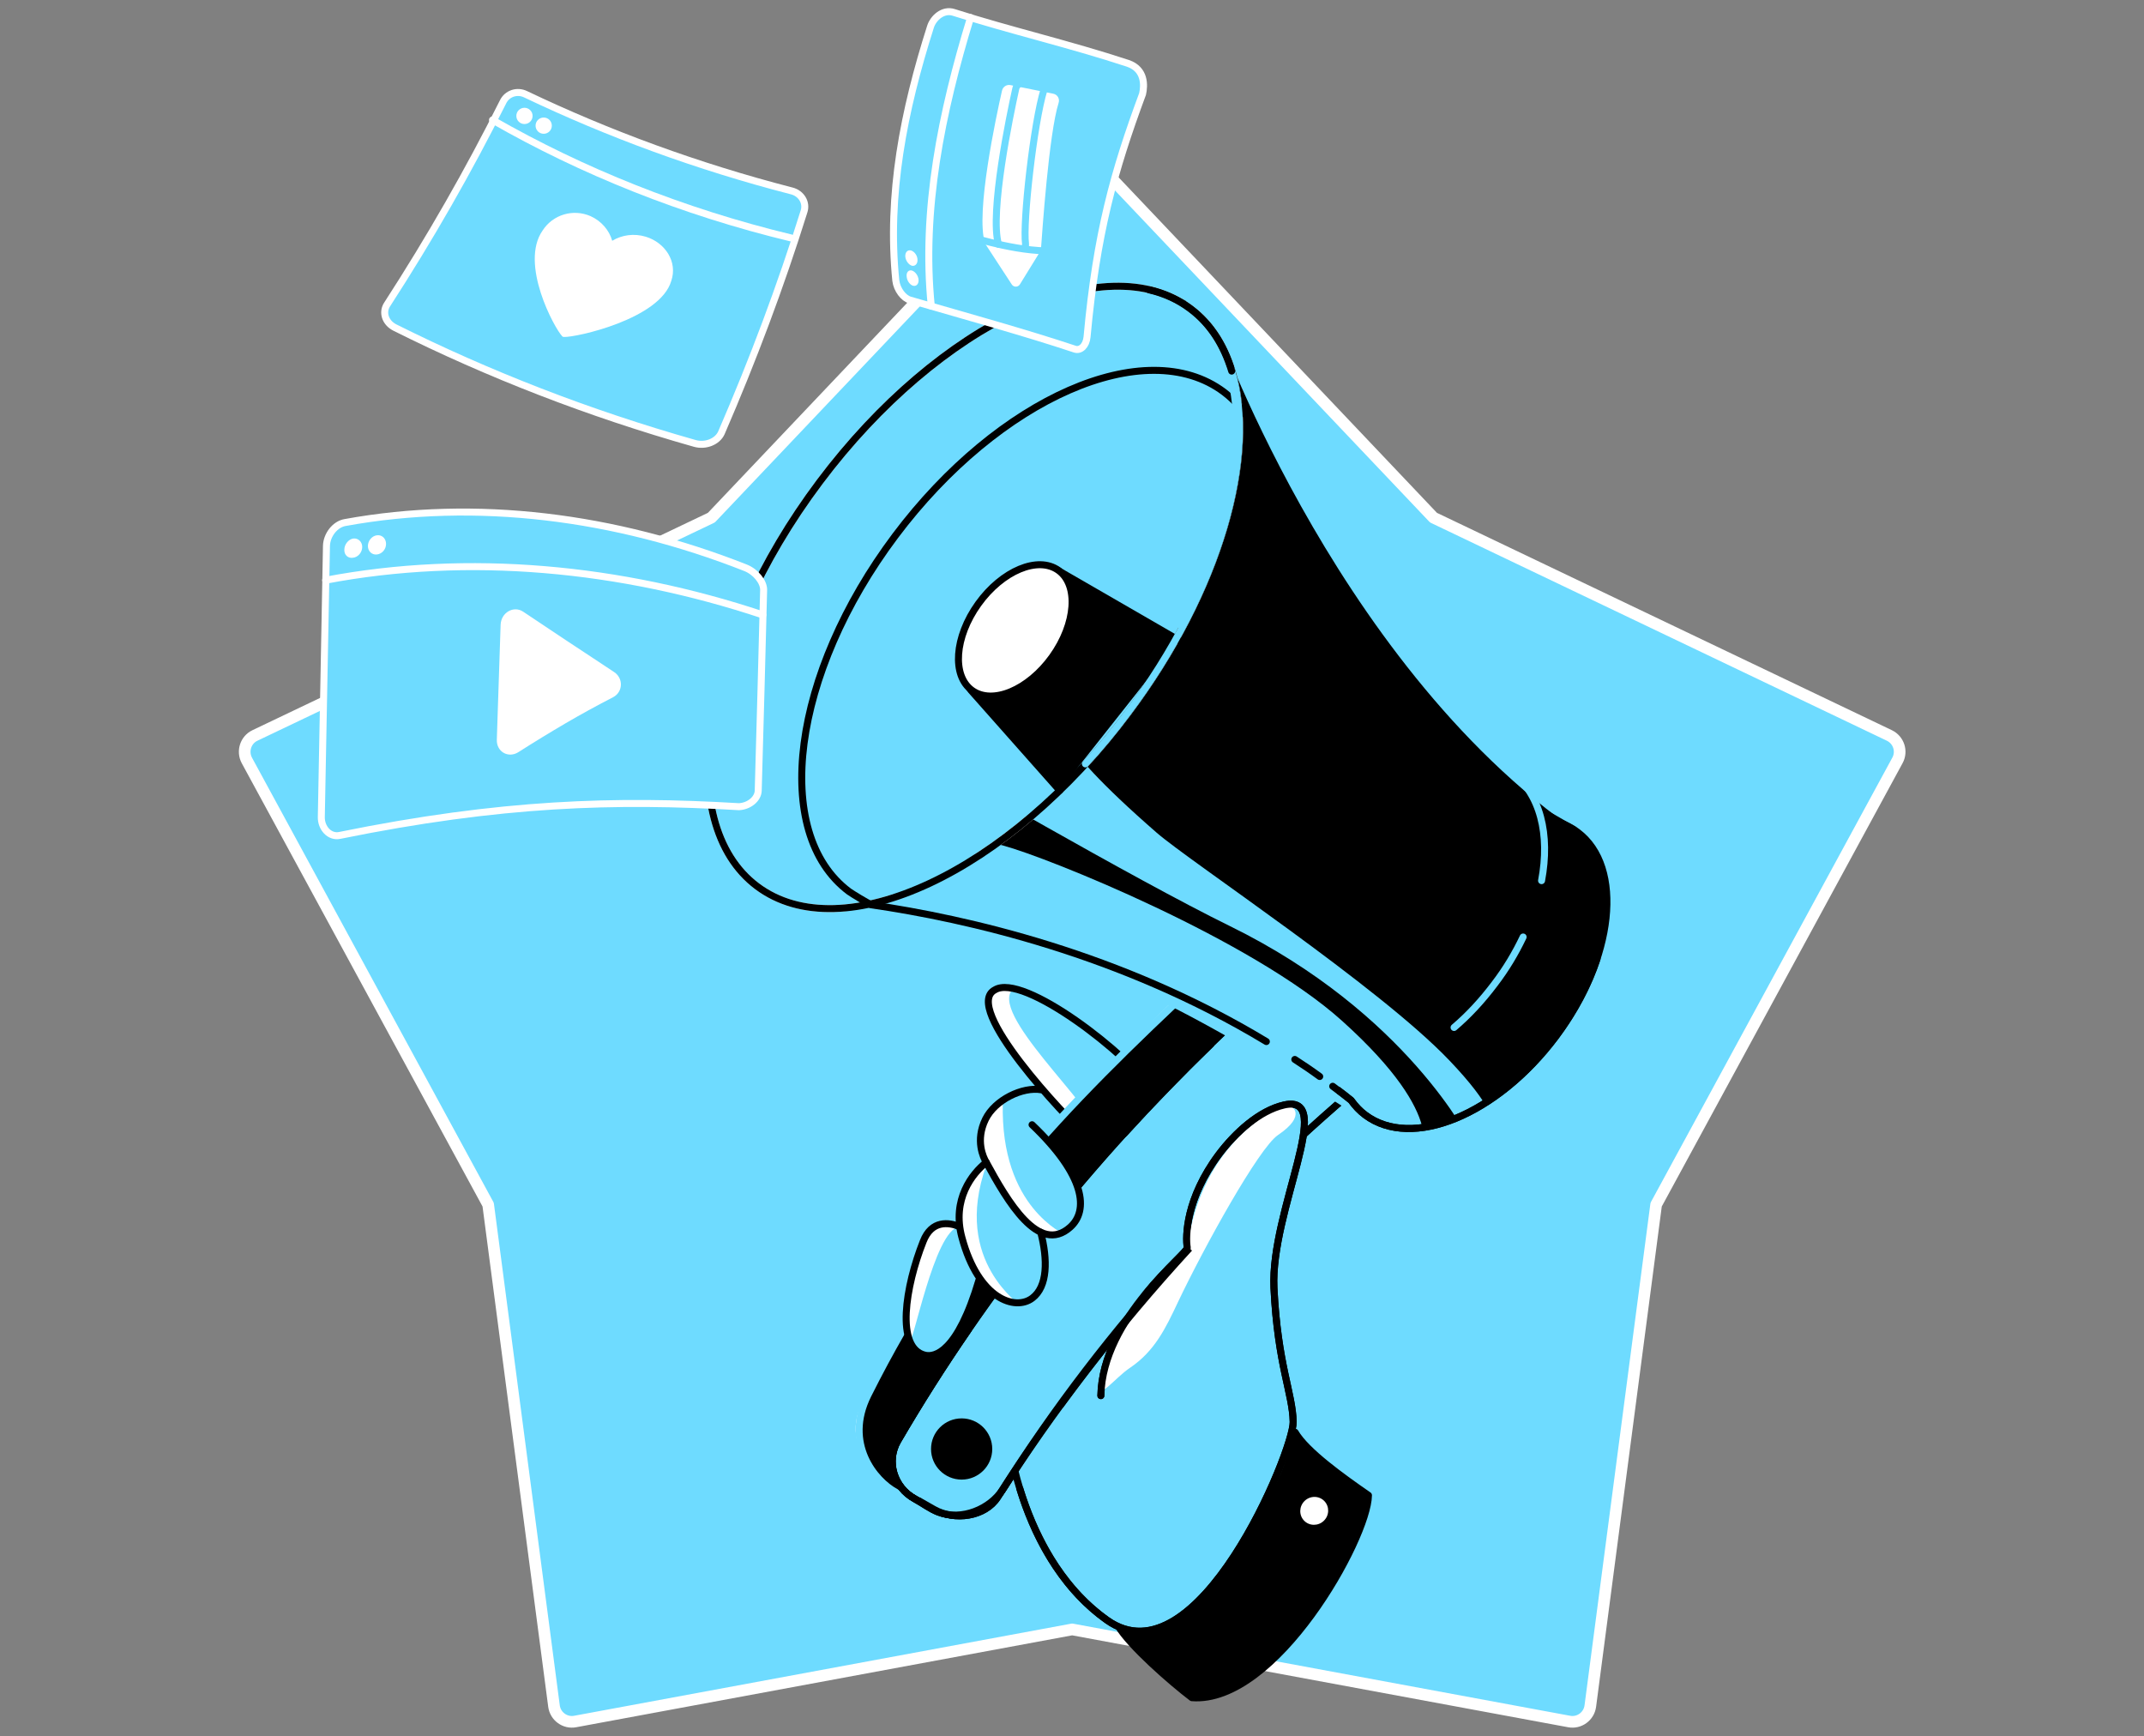 <svg width="368" height="298" viewBox="0 0 368 298" fill="none" xmlns="http://www.w3.org/2000/svg">
<rect x="0" y="0" width="368" height="298" fill="#808080" stroke="none"/>
<path d="M181.841 25.889L122.1 88.839L43.761 126.218C42.181 126.962 41.53 128.914 42.367 130.495L83.79 206.741L95.088 292.797C95.32 294.564 96.994 295.772 98.714 295.447L184.026 279.64L269.338 295.447C271.058 295.772 272.732 294.564 272.964 292.797L284.262 206.741L325.686 130.495C326.523 128.961 325.918 127.008 324.291 126.218L246.046 88.839L186.304 25.889C185.095 24.587 183.05 24.587 181.841 25.889Z" fill="#6EDBFF" stroke="white" stroke-width="2" stroke-linecap="round" stroke-linejoin="round"/>
<path d="M198.857 183.31C193.278 181.961 175.611 166.898 170.776 169.873C165.011 172.849 182.91 191.678 186.537 195.025C185.746 197.303 184.491 201.674 184.956 206.23C185.793 214.784 190.814 220.317 192.581 222.083" fill="#6EDBFF"/>
<path d="M189.419 218.271C189.419 218.318 188.536 215.296 188.257 211.576C187.745 204.696 189.558 197.954 188.582 194.561C187.699 189.818 169.242 173.5 173.984 169.641C160.269 167.874 182.91 191.678 186.536 195.025C181.98 207.904 188.164 216.272 189.419 218.271Z" fill="white"/>
<path d="M198.485 187.866C193.603 180.752 175.611 166.944 170.776 169.873C165.011 172.849 182.91 191.678 186.537 195.025C185.746 197.303 184.491 201.674 184.956 206.23C185.467 211.39 187.513 215.435 189.419 218.271" stroke="black" stroke-width="1.2" stroke-miterlimit="10" stroke-linecap="round" stroke-linejoin="round"/>
<path d="M225.171 181.171C200.763 202.139 180.539 225.617 164.779 250.397C162.594 253.791 158.13 254.906 154.597 252.907C153.249 252.163 151.901 251.373 150.552 250.629C146.972 248.677 146.693 244.213 148.739 240.634C163.756 214.877 182.213 190.33 206.11 168.06C209.411 164.992 215.594 164.713 219.639 167.502C221.173 168.572 222.707 169.641 224.241 170.71C228.193 173.593 228.519 178.288 225.171 181.171Z" fill="#6EDBFF" stroke="white" stroke-width="1.2" stroke-miterlimit="10" stroke-linecap="round" stroke-linejoin="round"/>
<path d="M225.171 181.171C200.763 202.138 180.539 225.616 164.779 250.396C162.594 253.79 162.594 260.671 159.107 258.672C157.758 257.928 155.062 256.812 153.714 256.068C150.134 254.116 144.834 247.746 148.972 239.424C164.221 208.973 182.213 190.376 206.11 168.106C209.41 165.038 215.594 164.759 219.639 167.549C221.173 168.618 222.707 169.687 224.241 170.756C228.193 173.592 228.518 178.288 225.171 181.171Z" fill="black" stroke="#6EDBFF" stroke-width="1.2" stroke-miterlimit="10" stroke-linecap="round" stroke-linejoin="round"/>
<path d="M231.634 187.726C207.226 208.694 187.002 232.172 171.241 256.952C169.056 260.346 163.849 261.043 160.316 259.044C158.968 258.3 158.41 257.975 157.015 257.231C153.435 255.278 152.04 250.815 154.086 247.282C169.103 221.525 188.676 196.931 212.526 174.708C215.827 171.64 222.01 171.361 226.055 174.151C227.589 175.22 229.123 176.289 230.657 177.358C234.656 180.194 234.981 184.89 231.634 187.726Z" fill="#6EDBFF" stroke="black" stroke-width="1.2" stroke-miterlimit="10"/>
<path d="M231.634 187.726C207.226 208.694 187.885 230.777 172.125 255.604C169.94 258.998 165.058 261.043 161.06 259.509C159.618 258.951 158.363 257.975 157.015 257.231C153.435 255.278 152.04 250.815 154.086 247.282C169.103 221.525 188.676 196.931 212.526 174.708C215.827 171.64 222.01 171.361 226.055 174.151C227.589 175.22 229.123 176.289 230.657 177.358C234.656 180.194 234.981 184.89 231.634 187.726Z" stroke="black" stroke-width="1.2" stroke-miterlimit="10" stroke-linecap="round" stroke-linejoin="round"/>
<path d="M207.551 56.109C207.551 56.109 209.503 59.828 209.132 58.712C206.807 51.459 227.31 113.619 270.919 143.606L250.927 165.596L163.57 103.669L203.088 52.064" fill="black"/>
<path d="M207.551 56.109C207.551 56.109 209.503 59.828 209.132 58.712C206.807 51.459 227.31 113.619 270.919 143.606L250.927 165.596L163.57 103.669L203.088 52.064" stroke="black" stroke-width="1.2" stroke-miterlimit="10" stroke-linecap="round" stroke-linejoin="round"/>
<path d="M270.779 142.815C262.782 136.818 248.184 142.815 238.142 156.205L167.8 98.137L128.282 149.743L133.489 153.741C133.489 153.741 133.815 153.741 134.419 153.787C141.811 154.113 192.115 157.367 231.912 188.842C232.609 189.818 233.4 190.655 234.329 191.353C242.326 197.35 256.924 191.353 267.013 177.916C277.055 164.527 278.775 148.766 270.779 142.815Z" fill="black"/>
<path d="M193.585 122.369C214.128 94.991 218.944 63.914 204.341 52.957C189.738 42 161.246 55.312 140.703 82.69C120.16 110.068 115.345 141.145 129.948 152.102C144.551 163.059 173.042 149.747 193.585 122.369Z" fill="#6EDBFF" stroke="white" stroke-width="1.2" stroke-miterlimit="10" stroke-linecap="round" stroke-linejoin="round"/>
<path d="M149.483 155.275C148.786 154.903 146.368 153.462 145.717 152.997C132.328 142.955 135.907 115.618 153.667 91.954C171.427 68.289 196.672 57.224 210.061 67.267C212.154 68.847 213.827 70.846 215.129 73.218" stroke="black" stroke-width="1.2" stroke-miterlimit="10" stroke-linecap="round" stroke-linejoin="round"/>
<path d="M166.22 210.832L164.686 210.507C162.873 209.763 159.898 209.344 158.456 213.064C155.434 220.688 153.621 231.428 158.828 232.59C160.409 232.916 164.314 232.218 168.034 219.665C168.824 218.736 169.661 217.852 170.451 216.922" fill="#6EDBFF"/>
<path d="M164.64 210.507C161.804 209.159 159.386 210.507 158.41 213.064C156.132 218.782 154.551 226.268 156.085 230.126C156.643 231.382 160.316 211.158 164.64 210.507Z" fill="white"/>
<path d="M166.22 210.832L164.686 210.507C162.873 209.763 159.898 209.344 158.456 213.064C155.434 220.688 153.621 231.428 158.828 232.59C160.409 232.916 164.314 232.218 168.034 219.665C168.824 218.736 169.661 217.852 170.451 216.922" stroke="black" stroke-width="1.2" stroke-miterlimit="10" stroke-linecap="round" stroke-linejoin="round"/>
<path d="M174.495 188.191C174.03 188.331 170.776 189.26 169.148 192.608C167.382 196.234 169.055 199.628 169.288 200C172.914 206.648 178.307 215.946 183.7 211.111C186.862 208.275 186.35 202.324 177.145 193.538" fill="#6EDBFF"/>
<path d="M171.613 198.512L169.288 200C166.871 201.953 163.337 206.369 165.104 212.878C167.94 223.478 174.263 225.524 177.192 223.292C179.842 221.293 179.842 216.69 178.633 211.995C178.773 209.763 178.912 207.578 179.051 205.346" fill="#6EDBFF"/>
<path d="M172.124 189.26C171.52 189.865 169.939 190.795 169.148 192.608C167.521 196.281 169.055 199.628 169.288 200C172.635 206.183 177.563 214.691 182.585 211.902C182.956 211.716 171.659 207.485 172.124 189.26Z" fill="white"/>
<path d="M169.288 200C164.034 204.231 164.313 209.903 165.104 212.878C167.335 221.2 171.705 224.269 174.913 224.083C175.75 224.036 163.29 216.783 169.288 200Z" fill="white"/>
<path d="M178.725 187.029C175.517 186.471 170.775 188.749 169.148 192.096C167.381 195.723 168.776 198.652 169.287 199.488C172.914 206.137 178.307 215.435 183.7 210.6C186.861 207.764 186.35 201.813 177.144 193.026" stroke="black" stroke-width="1.2" stroke-miterlimit="10" stroke-linecap="round" stroke-linejoin="round"/>
<path d="M169.288 199.489C166.871 201.395 163.337 205.858 165.104 212.367C167.94 222.967 174.263 225.012 177.192 222.781C179.842 220.782 179.842 216.179 178.633 211.483" stroke="black" stroke-width="1.2" stroke-miterlimit="10" stroke-linecap="round" stroke-linejoin="round"/>
<path d="M222.288 245.794C221.823 256.906 204.25 280.616 191.883 278.989C193.882 282.429 201.088 288.706 204.575 291.356C218.941 292.472 234.794 264.019 234.887 256.627C230.517 253.605 224.194 249.095 222.288 245.794Z" fill="black" stroke="black" stroke-width="1.2" stroke-miterlimit="10" stroke-linecap="round" stroke-linejoin="round"/>
<path d="M227.224 260.997C228.183 260.069 228.222 258.553 227.311 257.612C226.4 256.672 224.884 256.662 223.925 257.591C222.966 258.52 222.927 260.036 223.838 260.976C224.749 261.917 226.265 261.926 227.224 260.997Z" fill="white"/>
<path d="M213.967 237.89C213.967 237.89 215.687 215.017 222.987 206.555C230.286 198.094 229.728 192.608 209.923 208.089C190.117 223.571 195.138 233.288 195.138 233.288" fill="#6EDBFF"/>
<path d="M172.776 244.725C173.055 247.607 175.658 267.878 190.024 278.059C205.552 289.031 222.057 248.956 221.964 244.028C221.871 239.099 219.314 234.264 218.663 221.014C218.059 207.764 229.403 187.633 220.43 189.632C216.106 190.609 211.968 194.468 209.225 198.094C203.553 205.672 203.46 212.181 203.786 214.133C203.925 215.156 189.234 226.082 188.955 239.518" fill="#6EDBFF"/>
<path d="M172.776 244.725C173.055 247.607 175.658 267.878 190.024 278.059C205.552 289.031 222.057 248.956 221.964 244.028C221.871 239.099 219.314 234.264 218.663 221.014C218.059 207.764 229.403 187.633 220.43 189.632C216.106 190.609 211.968 194.468 209.225 198.094C203.553 205.672 203.46 212.181 203.786 214.133C203.925 215.156 189.234 226.082 188.955 239.518" stroke="black" stroke-width="1.2" stroke-miterlimit="10" stroke-linecap="round" stroke-linejoin="round"/>
<path d="M258.785 132.029C258.971 132.169 259.204 132.308 259.39 132.448C264.411 136.214 266.084 143.234 264.597 151.137" stroke="#6EDBFF" stroke-width="1.2" stroke-miterlimit="10" stroke-linecap="round" stroke-linejoin="round"/>
<path d="M261.434 160.808C260.132 163.551 258.505 166.294 256.506 168.897C254.367 171.733 252.043 174.244 249.579 176.336" stroke="#6EDBFF" stroke-width="1.2" stroke-miterlimit="10" stroke-linecap="round" stroke-linejoin="round"/>
<path d="M193.975 234.729C198.16 231.893 200.019 228.081 202.204 223.432C206.668 214.04 216.059 197.024 219.36 194.793C224.381 191.399 221.87 189.632 220.801 189.632C219.732 189.632 206.017 195.909 203.832 214.18C203.506 216.83 189.977 228.127 188.768 237.565C188.396 240.541 191.325 236.496 193.975 234.729Z" fill="white"/>
<path d="M216.755 176.987L228.983 183.402" stroke="#6EDBFF" stroke-width="1.2" stroke-miterlimit="10" stroke-linecap="round" stroke-linejoin="round"/>
<path d="M171.008 144.815C171.008 144.815 171.427 144.907 172.264 145.14C179.749 147.139 214.85 161.226 230.378 175.22C249.114 192.096 243.721 198.559 243.721 198.559C243.721 198.559 205.691 172.616 188.117 167.177C170.543 161.737 133.955 159.273 133.955 159.273L149.483 155.275" fill="#6EDBFF"/>
<path d="M182.725 124.126C182.725 124.126 178.68 125.613 198.532 142.908C204.483 148.069 236.701 169.316 248.789 182.008C263.387 197.303 252.322 195.816 252.322 195.816C252.322 195.816 241.536 173.872 211.131 158.948C194.44 150.765 160.223 130.821 160.223 130.821L175.472 136.4" fill="#6EDBFF"/>
<path d="M193.585 122.369C214.128 94.991 218.944 63.914 204.341 52.957C189.738 42 161.246 55.312 140.703 82.69C120.16 110.068 115.345 141.145 129.948 152.102C144.551 163.059 173.042 149.747 193.585 122.369Z" stroke="black" stroke-width="1.2" stroke-miterlimit="10" stroke-linecap="round" stroke-linejoin="round"/>
<path d="M229.354 186.843C230.238 187.494 231.075 188.145 231.912 188.842C232.609 189.818 233.399 190.655 234.329 191.353C242.326 197.35 256.924 191.353 267.013 177.916C270.267 173.546 272.685 168.944 274.126 164.527" stroke="black" stroke-width="1.2" stroke-miterlimit="10" stroke-linecap="round" stroke-linejoin="round"/>
<path d="M204.156 214.226C191.65 227.848 180.631 242.168 171.24 256.952C169.055 260.346 163.848 261.043 160.315 259.044C159.199 258.393 158.594 258.068 157.618 257.51" fill="#6EDBFF"/>
<path d="M204.156 214.226C191.65 227.848 180.631 242.168 171.24 256.952C169.055 260.346 163.848 261.043 160.315 259.044C159.199 258.393 158.594 258.068 157.618 257.51" stroke="black" stroke-width="1.2" stroke-miterlimit="10"/>
<path d="M202.577 215.807C191.093 228.406 181.005 241.563 172.125 255.604C169.94 258.998 165.058 261.043 161.06 259.509C159.618 258.951 158.363 257.975 157.015 257.231C153.435 255.278 152.04 250.815 154.086 247.282C157.852 240.819 161.897 234.45 166.22 228.174" stroke="black" stroke-width="1.2" stroke-miterlimit="10" stroke-linecap="round" stroke-linejoin="round"/>
<path d="M192.953 194.56C197.695 189.353 202.669 184.239 207.83 179.218" stroke="black" stroke-width="1.2" stroke-miterlimit="10" stroke-linecap="round" stroke-linejoin="round"/>
<path d="M175.052 255.511C177.284 262.857 181.701 272.155 190.023 278.059C205.551 289.031 222.055 248.956 221.962 244.028C221.869 239.099 219.312 234.264 218.661 221.014C218.057 207.764 229.401 187.633 220.428 189.632C216.104 190.609 211.967 194.468 209.224 198.094C203.552 205.672 203.459 212.181 203.784 214.133C203.923 215.156 189.232 226.082 188.953 239.518" stroke="black" stroke-width="1.2" stroke-miterlimit="10" stroke-linecap="round" stroke-linejoin="round"/>
<path d="M165.057 253.93C167.959 253.93 170.311 251.578 170.311 248.676C170.311 245.775 167.959 243.423 165.057 243.423C162.156 243.423 159.804 245.775 159.804 248.676C159.804 251.578 162.156 253.93 165.057 253.93Z" fill="black"/>
<path d="M202.297 109.853L181.608 97.904C180.957 97.533 180.121 97.672 179.656 98.276L166.592 115.292C165.848 116.269 165.894 117.57 166.685 118.5L181.887 135.656" fill="black"/>
<path d="M202.297 109.853L181.608 97.904C180.957 97.533 180.121 97.672 179.656 98.276L166.592 115.292C165.848 116.269 165.894 117.57 166.685 118.5L181.887 135.656" stroke="black" stroke-width="1.2" stroke-miterlimit="10" stroke-linecap="round" stroke-linejoin="round"/>
<path d="M180.604 112.748C184.696 107.057 185.174 100.402 181.672 97.884C178.17 95.365 172.013 97.938 167.921 103.629C163.829 109.32 163.35 115.975 166.853 118.493C170.355 121.012 176.511 118.44 180.604 112.748Z" fill="white" stroke="black" stroke-width="1.2" stroke-miterlimit="10" stroke-linecap="round" stroke-linejoin="round"/>
<path d="M211.363 63.501C215.826 78.099 209.364 101.345 193.557 122.359C191.232 125.474 188.815 128.403 186.304 131.1" stroke="#6EDBFF" stroke-width="1.2" stroke-miterlimit="10" stroke-linecap="round" stroke-linejoin="round"/>
<path d="M126.841 138.445C105.641 137.19 85.975 137.748 58.313 143.373C56.546 143.745 55.105 142.071 55.151 140.212C55.43 124.73 55.756 109.248 56.035 93.674C56.081 91.814 57.523 89.954 59.243 89.676C81.698 85.584 105.548 88.606 127.957 97.44C129.724 98.137 131.072 99.857 131.072 101.205C130.793 112.596 130.468 124.079 130.142 135.702C130.096 137.097 128.608 138.352 126.841 138.445Z" fill="#6EDBFF" stroke="white" stroke-width="1.2" stroke-miterlimit="10" stroke-linecap="round" stroke-linejoin="round"/>
<path d="M105.408 115.339C107.035 116.408 106.942 118.779 105.222 119.663C102.525 121.057 99.782 122.545 97.086 124.126C94.389 125.707 91.646 127.38 88.95 129.1C87.23 130.17 85.184 129.007 85.277 126.915C85.37 123.614 85.509 120.313 85.602 117.059C85.695 113.758 85.835 110.457 85.928 107.203C86.021 105.111 88.159 103.902 89.787 104.971C92.39 106.691 94.994 108.458 97.597 110.178C100.247 111.899 102.851 113.665 105.408 115.339Z" fill="white"/>
<path d="M55.895 99.578C80.396 94.929 106.477 97.393 130.932 105.529Z" fill="#6EDBFF"/>
<path d="M55.895 99.578C80.396 94.929 106.477 97.393 130.932 105.529" stroke="white" stroke-width="1.2" stroke-miterlimit="10" stroke-linecap="round" stroke-linejoin="round"/>
<path d="M66.263 93.348C66.263 94.278 65.566 95.069 64.682 95.162C63.845 95.254 63.148 94.604 63.148 93.72C63.148 92.79 63.845 91.954 64.729 91.861C65.566 91.768 66.263 92.418 66.263 93.348Z" fill="white"/>
<path d="M62.171 93.86C62.171 94.79 61.474 95.626 60.59 95.719C59.754 95.859 59.056 95.254 59.103 94.325C59.103 93.441 59.8 92.558 60.637 92.418C61.474 92.326 62.171 92.976 62.171 93.86Z" fill="white"/>
<path d="M119.263 76.1C101.038 70.939 83.837 64.245 67.751 56.202C66.123 55.365 65.565 53.598 66.449 52.25C73.794 40.906 80.443 29.283 86.347 17.474C87.044 16.033 88.765 15.475 90.206 16.172C104.432 22.96 119.681 28.586 135.907 32.77C137.534 33.188 138.511 34.769 137.999 36.303C134.001 49.089 129.259 61.734 123.819 74.287C123.122 75.821 121.076 76.612 119.263 76.1Z" fill="#6EDBFF"/>
<path d="M119.263 76.1C101.038 70.939 83.837 64.245 67.751 56.202C66.123 55.365 65.565 53.598 66.449 52.25C73.794 40.906 80.443 29.283 86.347 17.474C87.044 16.033 88.765 15.475 90.206 16.172C104.432 22.96 119.681 28.586 135.907 32.77C137.534 33.188 138.511 34.769 137.999 36.303C134.001 49.089 129.259 61.734 123.819 74.287C123.122 75.821 121.076 76.612 119.263 76.1Z" stroke="white" stroke-width="1.2" stroke-miterlimit="10" stroke-linecap="round" stroke-linejoin="round"/>
<path d="M84.534 20.589C99.876 29.376 117.125 36.35 135.861 40.859Z" fill="#6EDBFF"/>
<path d="M84.534 20.589C99.876 29.376 117.125 36.35 135.861 40.859" stroke="white" stroke-width="1.2" stroke-miterlimit="10" stroke-linecap="round" stroke-linejoin="round"/>
<path d="M93.321 22.96C94.091 22.96 94.716 22.336 94.716 21.566C94.716 20.795 94.091 20.171 93.321 20.171C92.551 20.171 91.926 20.795 91.926 21.566C91.926 22.336 92.551 22.96 93.321 22.96Z" fill="white"/>
<path d="M90.02 21.287C90.79 21.287 91.415 20.662 91.415 19.892C91.415 19.121 90.79 18.497 90.02 18.497C89.249 18.497 88.625 19.121 88.625 19.892C88.625 20.662 89.249 21.287 90.02 21.287Z" fill="white"/>
<path d="M110.848 40.627C108.849 40.023 106.757 40.302 105.083 41.324C104.572 39.511 103.224 37.931 101.364 37.094C98.389 35.792 94.902 36.815 93.135 39.558C89.137 45.276 95.181 56.341 96.482 57.689C96.529 57.782 96.668 57.829 96.808 57.829C98.853 57.922 113.312 54.76 115.219 48.205C116.334 44.951 114.196 41.65 110.848 40.627Z" fill="white"/>
<path d="M210.898 63.501C214.338 74.659 211.316 90.884 202.669 107.296" stroke="#6EDBFF" stroke-width="1.2" stroke-miterlimit="10" stroke-linecap="round" stroke-linejoin="round"/>
<path d="M197.229 49.739C199.833 50.344 202.204 51.413 204.296 52.994C207.736 55.551 210.061 59.224 211.409 63.687" stroke="black" stroke-width="1.2" stroke-miterlimit="10" stroke-linecap="round" stroke-linejoin="round"/>
<path d="M167.94 45.462C169.335 45.788 178.819 48.717 185.003 46.996" stroke="#6EDBFF" stroke-width="1.2" stroke-miterlimit="10" stroke-linecap="round" stroke-linejoin="round"/>
<path d="M196.113 16.126C191.185 29.423 188.21 40.116 186.582 57.829C186.443 59.317 185.467 60.247 184.49 59.921C176.122 57.132 166.033 54.342 156.223 51.506C155.061 51.181 153.945 49.693 153.759 48.159C152.272 33.421 155.108 19.055 159.71 4.596C160.175 3.108 161.849 1.528 163.709 2.132C173.425 5.247 183.421 7.525 193.603 10.873C196.578 11.895 196.439 14.685 196.113 16.126Z" fill="#6EDBFF" stroke="white" stroke-width="1.2" stroke-miterlimit="10" stroke-linecap="round" stroke-linejoin="round"/>
<path d="M159.849 52.529C158.176 36.071 161.616 19.241 166.591 3.016Z" fill="#6EDBFF"/>
<path d="M159.849 52.529C158.176 36.071 161.616 19.241 166.591 3.016" stroke="white" stroke-width="1.2" stroke-miterlimit="10" stroke-linecap="round" stroke-linejoin="round"/>
<path d="M156.409 42.998C156.967 43.184 157.479 43.882 157.479 44.579C157.525 45.276 157.06 45.741 156.502 45.602C155.944 45.416 155.433 44.718 155.387 44.021C155.34 43.277 155.805 42.812 156.409 42.998Z" fill="white"/>
<path d="M156.549 46.439C157.107 46.625 157.618 47.322 157.665 48.019C157.711 48.717 157.293 49.182 156.735 49.042C156.177 48.903 155.666 48.159 155.619 47.461C155.526 46.718 155.991 46.253 156.549 46.439Z" fill="white"/>
<path d="M171.985 15.568C170.962 20.078 167.428 36.536 169.056 41.697C169.102 41.789 169.149 41.883 169.195 41.975L173.658 48.81C173.984 49.321 174.728 49.321 175.053 48.81L178.493 43.231C178.586 43.045 178.679 42.859 178.679 42.673C178.865 40.162 180.028 22.914 181.701 17.66C181.934 16.963 181.515 16.219 180.772 16.08L173.379 14.592C172.729 14.499 172.124 14.917 171.985 15.568Z" fill="white"/>
<path d="M175.842 42.487C175.935 42.301 176.075 42.115 176.028 41.882C175.517 38.163 177.423 21.147 179.19 15.382" stroke="#6EDBFF" stroke-width="1.2" stroke-miterlimit="10" stroke-linecap="round" stroke-linejoin="round"/>
<path d="M175.657 14.22C175.052 14.173 174.494 14.592 174.355 15.196C173.332 19.799 169.845 36.536 171.379 41.929" stroke="#6EDBFF" stroke-width="1.2" stroke-miterlimit="10" stroke-linecap="round" stroke-linejoin="round"/>
<path d="M167.706 40.999C169.101 41.325 178.585 44.254 184.768 42.533" stroke="#6EDBFF" stroke-width="1.2" stroke-miterlimit="10" stroke-linecap="round" stroke-linejoin="round"/>
<path d="M213.409 181.822L220.336 174.43L232.424 180.799L229.355 187.773L226.519 188.191L211.41 183.31L213.409 181.822Z" fill="#6EDBFF"/>
<path d="M234.144 157.228C237.842 157.228 240.839 154.688 240.839 151.556C240.839 148.423 237.842 145.884 234.144 145.884C230.447 145.884 227.45 148.423 227.45 151.556C227.45 154.688 230.447 157.228 234.144 157.228Z" fill="black"/>
<path d="M222.242 181.822C223.683 182.752 225.124 183.728 226.519 184.751" stroke="black" stroke-width="1.2" stroke-miterlimit="10" stroke-linecap="round" stroke-linejoin="round"/>
<path d="M149.482 155.275C165.847 157.646 192.348 163.644 217.36 178.753" stroke="black" stroke-width="1.2" stroke-miterlimit="10" stroke-linecap="round" stroke-linejoin="round"/>
<path d="M228.75 186.424C229.82 187.215 230.843 188.005 231.912 188.842C232.609 189.818 233.4 190.655 234.329 191.352C242.326 197.35 256.924 191.352 267.013 177.916C277.055 164.527 278.775 148.813 270.779 142.815C269.431 141.793 267.896 141.142 266.223 140.77" stroke="black" stroke-width="1.2" stroke-miterlimit="10" stroke-linecap="round" stroke-linejoin="round"/>
<path d="M265.666 139.143L270.594 141.978L269.059 146.488L265.666 139.143Z" fill="black"/>
</svg>
